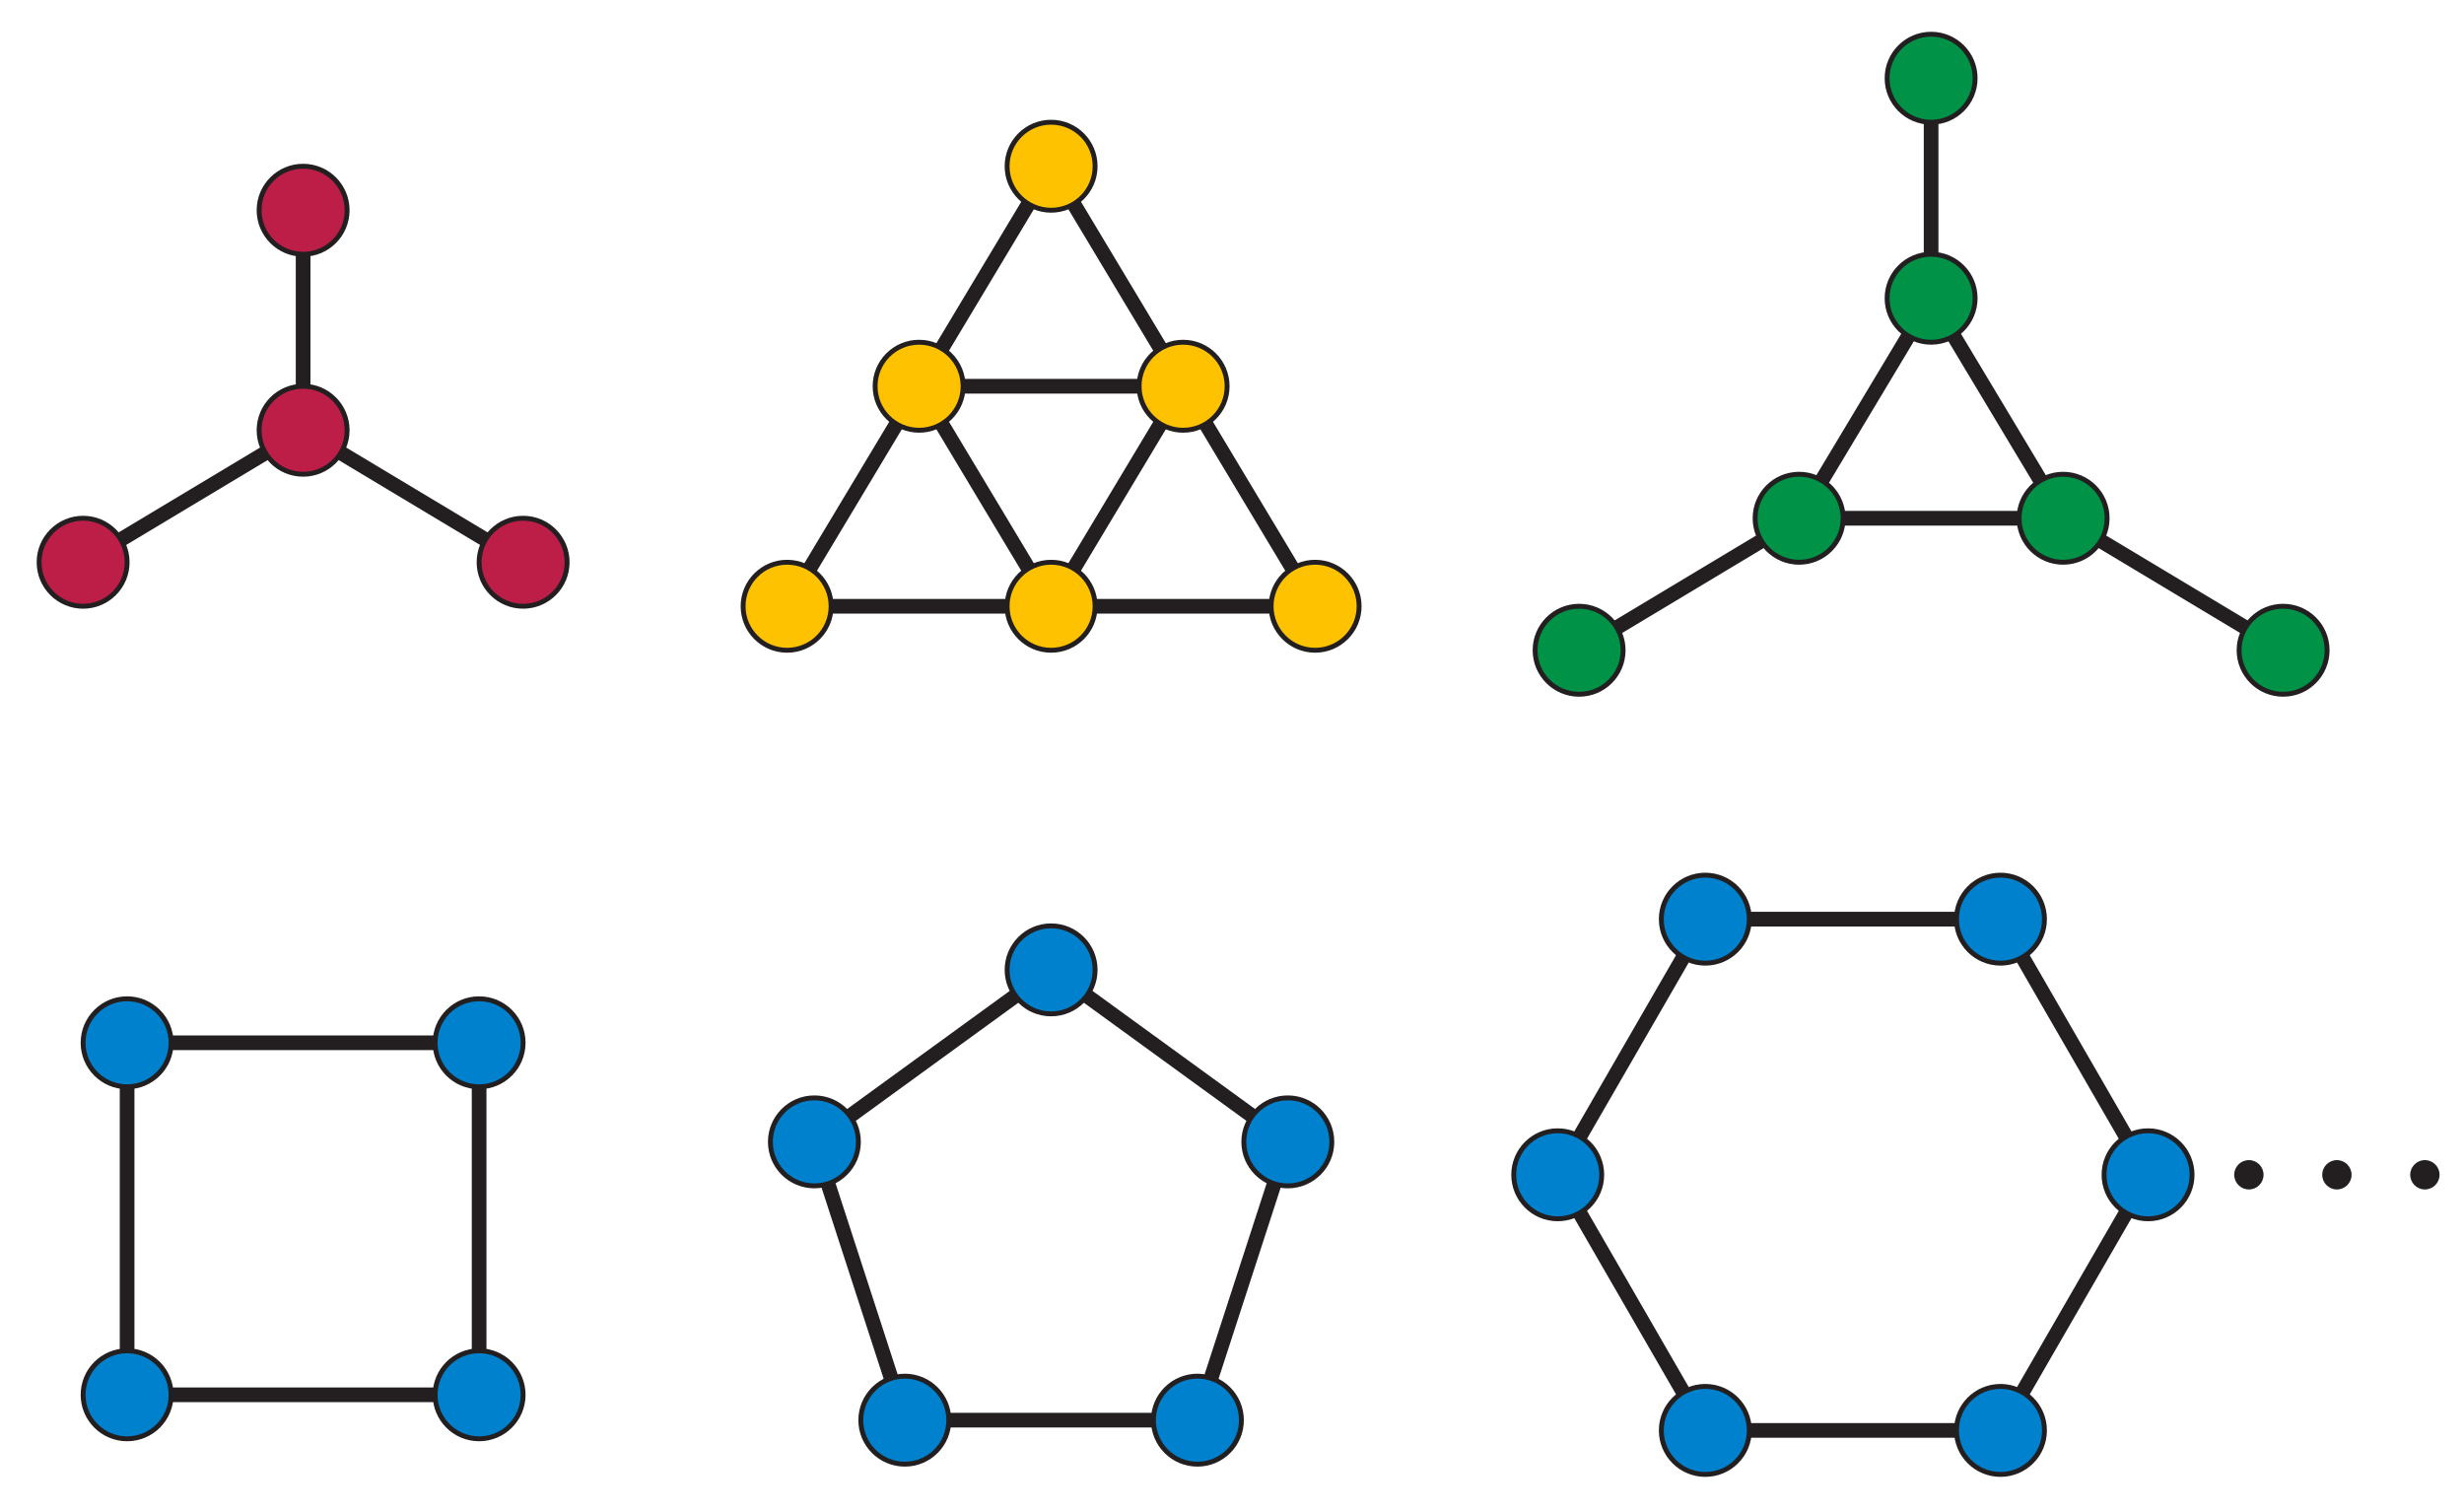 <?xml version="1.0" encoding="utf-8"?>
<!DOCTYPE svg PUBLIC "-//W3C//DTD SVG 1.1//EN" "http://www.w3.org/Graphics/SVG/1.1/DTD/svg11.dtd">
<svg version="1.1" id="Layer_1" xmlns="http://www.w3.org/2000/svg" xmlns:xlink="http://www.w3.org/1999/xlink" x="0px" y="0px"
	 width="504px" height="309px" viewBox="0 0 504 309" enable-background="new 0 0 504 309" xml:space="preserve">
<polygon fill="none" stroke="#231F20" stroke-width="3" stroke-miterlimit="10" points="188,79 215,124 242,79 "/>
<polygon fill="none" stroke="#231F20" stroke-width="3" stroke-miterlimit="10" points="161,124 215,34 269,124 "/>
<line fill="none" stroke="#231F20" stroke-width="3" stroke-miterlimit="10" x1="422" y1="106" x2="467" y2="133"/>
<polyline fill="none" stroke="#231F20" stroke-width="3" stroke-miterlimit="10" points="395,61 422,106 368,106 "/>
<polyline fill="none" stroke="#231F20" stroke-width="3" stroke-miterlimit="10" points="323,133 368,106 395,61 395,16 "/>
<line fill="none" stroke="#231F20" stroke-width="3" stroke-miterlimit="10" x1="62" y1="88" x2="107" y2="115"/>
<polyline fill="none" stroke="#231F20" stroke-width="3" stroke-miterlimit="10" points="17,115 62,88 62,43 "/>
<circle fill="#BC1E47" stroke="#231F20" stroke-miterlimit="10" cx="17" cy="115" r="9"/>
<circle fill="#BC1E47" stroke="#231F20" stroke-miterlimit="10" cx="62" cy="88" r="9"/>
<circle fill="#BC1E47" stroke="#231F20" stroke-miterlimit="10" cx="107" cy="115" r="9"/>
<circle fill="#BC1E47" stroke="#231F20" stroke-miterlimit="10" cx="62" cy="43" r="9"/>
<circle fill="#009246" stroke="#231F20" stroke-miterlimit="10" cx="323" cy="133" r="9"/>
<circle fill="#009246" stroke="#231F20" stroke-miterlimit="10" cx="368" cy="106" r="9"/>
<circle fill="#009246" stroke="#231F20" stroke-miterlimit="10" cx="422" cy="106" r="9"/>
<circle fill="#009246" stroke="#231F20" stroke-miterlimit="10" cx="395" cy="61" r="9"/>
<circle fill="#009246" stroke="#231F20" stroke-miterlimit="10" cx="395" cy="16" r="9"/>
<circle fill="#009246" stroke="#231F20" stroke-miterlimit="10" cx="467" cy="133" r="9"/>
<circle fill="#FEC200" stroke="#231F20" stroke-miterlimit="10" cx="161" cy="124" r="9"/>
<circle fill="#FEC200" stroke="#231F20" stroke-miterlimit="10" cx="215" cy="124" r="9"/>
<circle fill="#FEC200" stroke="#231F20" stroke-miterlimit="10" cx="188" cy="79" r="9"/>
<circle fill="#FEC200" stroke="#231F20" stroke-miterlimit="10" cx="242" cy="79" r="9"/>
<circle fill="#FEC200" stroke="#231F20" stroke-miterlimit="10" cx="269" cy="124" r="9"/>
<circle fill="#FEC200" stroke="#231F20" stroke-miterlimit="10" cx="215" cy="34" r="9"/>
<rect x="26" y="213.285" fill="none" stroke="#231F20" stroke-width="3" stroke-miterlimit="10" width="72" height="72"/>
<polygon fill="none" stroke="#231F20" stroke-width="3" stroke-miterlimit="10" points="185.075,290.474 166.58,233.553
	215,198.373 263.42,233.553 244.925,290.474 "/>
<polygon fill="none" stroke="#231F20" stroke-width="3" stroke-miterlimit="10" points="348.813,292.57 318.626,240.285
	348.813,188 409.187,188 439.374,240.285 409.187,292.57 "/>
<circle fill="#231F20" cx="460" cy="240.285" r="3"/>
<circle fill="#231F20" cx="478" cy="240.285" r="3"/>
<circle fill="#231F20" cx="496" cy="240.285" r="3"/>
<circle fill="#0081CD" stroke="#231F20" stroke-miterlimit="10" cx="26" cy="213.285" r="9"/>
<circle fill="#0081CD" stroke="#231F20" stroke-miterlimit="10" cx="98" cy="213.285" r="9"/>
<circle fill="#0081CD" stroke="#231F20" stroke-miterlimit="10" cx="98" cy="285.285" r="9"/>
<circle fill="#0081CD" stroke="#231F20" stroke-miterlimit="10" cx="26" cy="285.285" r="9"/>
<circle fill="#0081CD" stroke="#231F20" stroke-miterlimit="10" cx="166.58" cy="233.553" r="9"/>
<circle fill="#0081CD" stroke="#231F20" stroke-miterlimit="10" cx="215" cy="198.373" r="9"/>
<circle fill="#0081CD" stroke="#231F20" stroke-miterlimit="10" cx="263.42" cy="233.553" r="9"/>
<circle fill="#0081CD" stroke="#231F20" stroke-miterlimit="10" cx="244.925" cy="290.474" r="9"/>
<circle fill="#0081CD" stroke="#231F20" stroke-miterlimit="10" cx="185.075" cy="290.474" r="9"/>
<circle fill="#0081CD" stroke="#231F20" stroke-miterlimit="10" cx="318.626" cy="240.285" r="9"/>
<circle fill="#0081CD" stroke="#231F20" stroke-miterlimit="10" cx="348.813" cy="188" r="9"/>
<circle fill="#0081CD" stroke="#231F20" stroke-miterlimit="10" cx="409.187" cy="188" r="9"/>
<circle fill="#0081CD" stroke="#231F20" stroke-miterlimit="10" cx="439.374" cy="240.285" r="9"/>
<circle fill="#0081CD" stroke="#231F20" stroke-miterlimit="10" cx="409.187" cy="292.57" r="9"/>
<circle fill="#0081CD" stroke="#231F20" stroke-miterlimit="10" cx="348.813" cy="292.57" r="9"/>
</svg>
